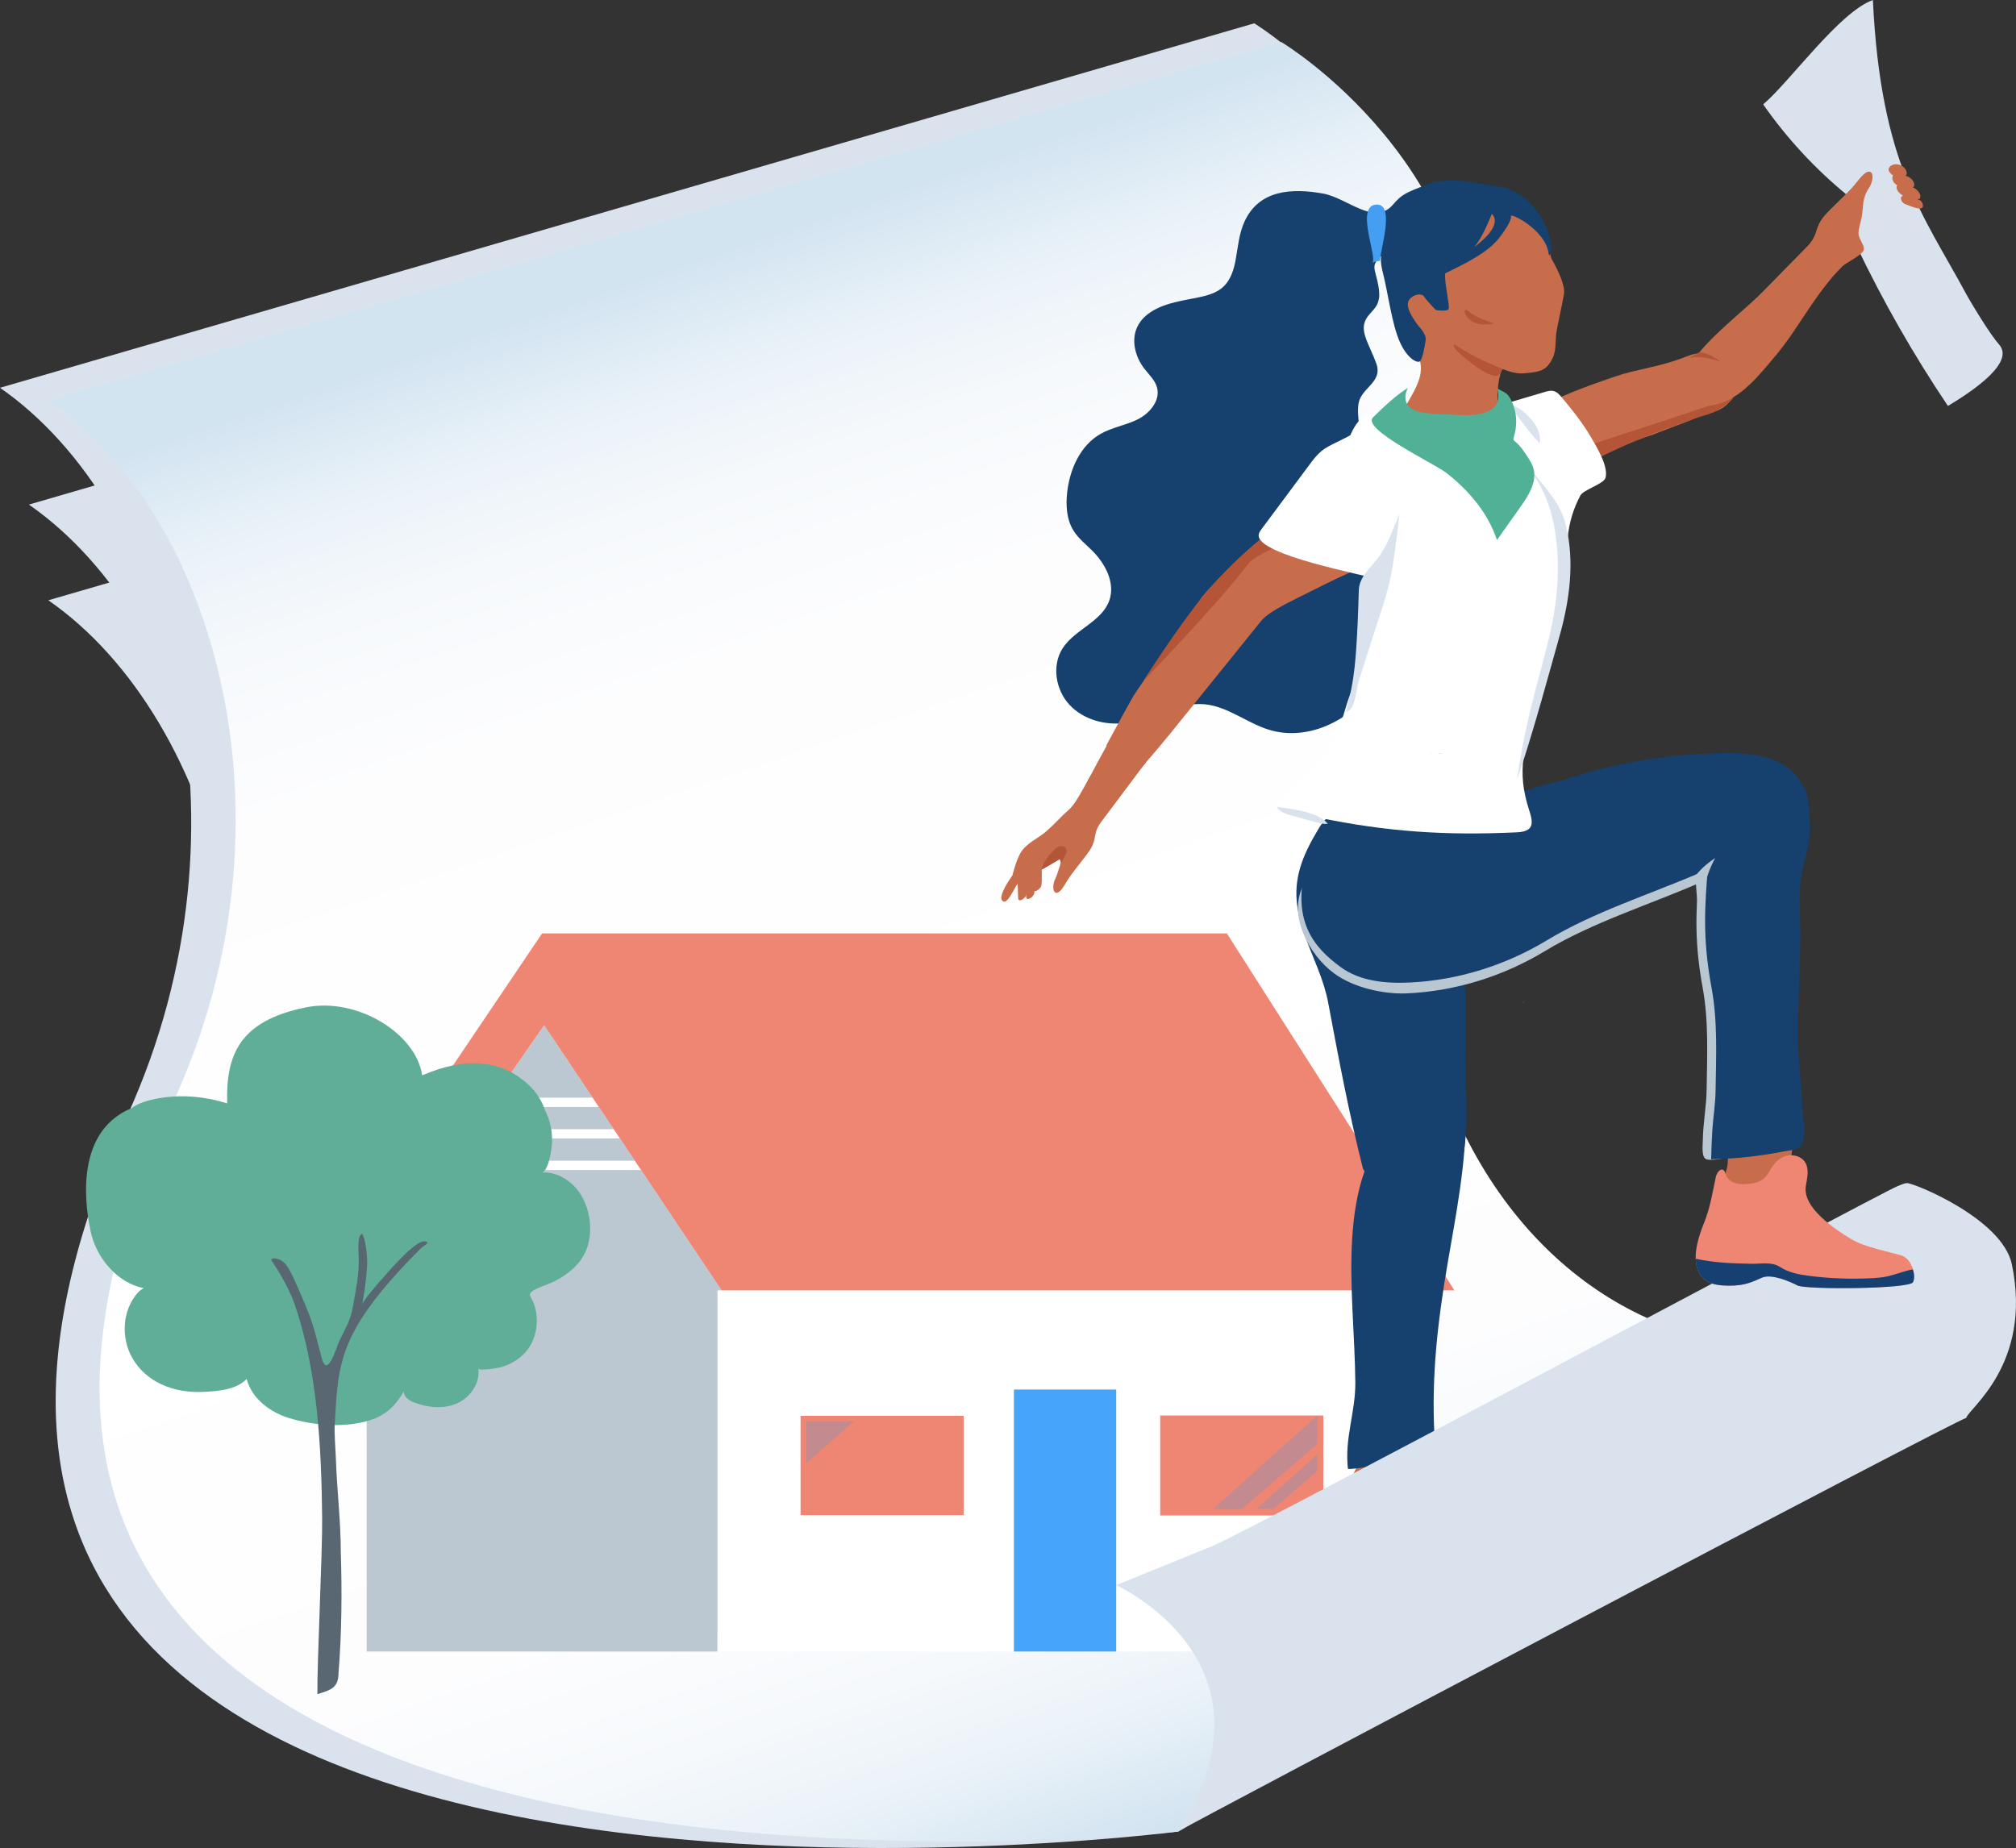 <svg xmlns="http://www.w3.org/2000/svg" xmlns:xlink="http://www.w3.org/1999/xlink" id="Layer_2" data-name="Layer 2" viewBox="0 0 650.07 595.98"><rect x="0" y="0" width="650.07" height="595.98" fill="#333333" stroke="none"/><defs><linearGradient id="linear-gradient" x1="387.82" y1="585.19" x2="217.62" y2="86.17" gradientUnits="userSpaceOnUse"><stop offset="0" stop-color="#d3e4f1"></stop><stop offset=".02" stop-color="#d9e8f3"></stop><stop offset=".07" stop-color="#eaf2f8"></stop><stop offset=".14" stop-color="#f6f9fc"></stop><stop offset=".23" stop-color="#fdfdfe"></stop><stop offset=".5" stop-color="#fff"></stop><stop offset=".76" stop-color="#fdfdfe"></stop><stop offset=".86" stop-color="#f6f9fc"></stop><stop offset=".93" stop-color="#eaf2f8"></stop><stop offset=".98" stop-color="#d9e8f3"></stop><stop offset="1" stop-color="#d3e4f1"></stop></linearGradient></defs><g id="Illustration"><path d="m595.66,62.96c-10.32-8.46-19.47-18.34-27.11-29.29,8.8-7.54,24.48-29.72,35.37-33.67,2.53,52.97,16.31,69.27,29.91,94.49,1.91,3.54,8.07,13.6,10.76,16.59,5.18,5.73-8.05,14.79-16.47,19.84-11.07-16.47-20.94-33.75-29.5-51.66" style="fill: #dae3ed;"></path><path d="m0,125.06L404.44,7.52s68.78,42.03,63.31,119.37c-1.61,22.69-12.55,73.59-24.42,100.87-76.59,176,81.36,260.79,186.62,200.75,24.61-14.04-1.36,15.57-250.08,162.18,0,0-470.55,61.06-338.56-231.47C83.67,265.34,55.05,163.31,0,125.06Z" style="fill: #dae3ed;"></path><path d="m50.64,396.88c-3.93,8.7-7.29,17.09-10.16,25.2,35.4.19,70.78,1.28,106.17,1.91,70.17,1.25,141.14,1.21,210.46-11.1,27.25-4.84,54.23-11.7,80.19-21.1-9.44-33.7-16.58-88.47,5.28-138.7,11.87-27.27,22.81-78.18,24.42-100.87,5.47-77.34-53.22-107.03-53.22-107.03L9.32,162.73c55.05,38.25,83.67,140.28,41.31,234.15Z" style="fill: #dae3ed;"></path><path d="m56.9,427.74c-3.93,8.7-7.29,17.09-10.16,25.2,35.4.19,70.78,1.28,106.17,1.91,70.17,1.25,141.14,1.21,210.46-11.1,27.25-4.84,54.23-11.7,80.19-21.1-9.44-33.7-16.58-88.47,5.28-138.7,11.87-27.27,22.81-78.18,24.42-100.87,5.47-77.34-53.22-107.03-53.22-107.03L15.59,193.59c55.05,38.25,83.67,140.28,41.31,234.15Z" style="fill: #dae3ed;"></path><path d="m15.59,129.12L413.18,13.56s67.34,40.36,61.62,115.22c-1.68,21.96-1.34,33.99-9.66,64.65-48.96,180.26,62.14,280.61,168.22,226.58,10.14-5.16,77.87-36.61-253.48,170.68,0,0-455,48.57-324.11-235.08,42-91.02,13.7-189.73-40.18-226.49Z" style="fill: url(#linear-gradient);"></path><g><polygon points="118.25 412.79 118.25 532.62 231.35 532.62 232.69 416.15 175.47 330.66 118.25 412.79" style="fill: #bbc7d1;"></polygon><rect x="231.35" y="416.15" width="222.16" height="116.46" style="fill: #fff;"></rect><line x1="155.02" y1="355.5" x2="193.87" y2="355.5" style="fill: none; stroke: #fff; stroke-miterlimit: 10; stroke-width: 3px;"></line><line x1="148.14" y1="365.66" x2="204.2" y2="365.66" style="fill: none; stroke: #fff; stroke-miterlimit: 10; stroke-width: 3px;"></line><line x1="140.01" y1="375.83" x2="212.01" y2="375.83" style="fill: none; stroke: #fff; stroke-miterlimit: 10; stroke-width: 3px;"></line><polygon points="99.4 412.79 118.25 412.79 175.47 330.66 232.69 416.15 468.99 416.15 395.61 301.03 174.8 301.03 99.4 412.79" style="fill: #ef8573;"></polygon><g><rect x="374.11" y="456.5" width="52.59" height="32.25" style="fill: #ef8573;"></rect><polygon points="424.78 456.5 415.85 464.51 391.14 486.7 400.41 486.7 415.16 473.99 424.78 465.7 424.78 456.5" style="fill: #439de4; opacity: .25;"></polygon><polygon points="424.78 469.02 419.58 473.69 405.19 486.61 410.58 486.61 419.17 479.21 424.78 474.38 424.78 469.02" style="fill: #439de4; opacity: .25;"></polygon></g><g><rect x="258.15" y="456.61" width="52.59" height="32.03" style="fill: #ef8573;"></rect><polygon points="259.98 458.38 259.98 471.79 259.75 472.07 275.3 458.38 259.98 458.38" style="fill: #439de4; opacity: .25;"></polygon></g><rect x="326.94" y="448.13" width="32.99" height="84.49" style="fill: #46a5f8;"></rect></g><g><path d="m42.65,357.27c2.53-2.31,15.5-6.25,30.59-1.42-.35-15.08,3.4-26.57,25.49-30.99,16.46-3.29,35.4,8.41,37.4,21.91,1.59-.3,20-10.25,34.24,3.01,2.55,2.37,4.35,5.17,5.41,8.41,1.7,3.23,2.38,6.81,2.22,10.42-.07,1.59-1.05,9.36-3.41,9.53,5.25-.37,10.31,2.98,12.94,7.54,3.66,6.36,3.99,15.45-.74,21.31-2.16,2.68-5.06,4.75-8.12,6.28-2.03,1.01-4.53,1.69-6.43,2.77-2.49,1.42-.96,1.98-.05,4.53,1.97,5.51.72,12.37-3.61,16.41-2.01,1.87-4.49,3.24-7.13,3.97-.68.19-7.09,1.31-7.24.36.74,4.68-2.52,9.38-6.86,11.29-4.34,1.9-9.43,1.4-13.85-.31-1.63-.63-3.47-1.88-3.23-3.62-3.33,5.62-6.83,8.55-13.41,10.01-7.64,1.69-16.05.9-23.5-1.31-6.09-1.81-12.14-6.22-13.82-12.63-3.52,3.55-9.37,3.93-14.14,4.15-8.96.41-18.19-2.84-22.81-11.06-3.67-6.52-3.13-15.38,1.86-20.95.51-.57,1.18-1.08,1.89-1.46-8.49-1.63-15.41-9.81-17.18-18.57-1.1-5.45-6.25-31.58,13.49-39.58Z" style="fill: #60ae97;"></path><path d="m87.63,406.61s5.09,7.45,7.25,13.65c7.64,21.85,8.76,47.23,9,69.23.12,10.81-1.65,46.68-1.54,56.89,4.14-1.34,6.82-1.86,6.82-6.93,1.05-12.95,1.14-25.96.73-38.95,0-9.99-1.25-19.98-1.58-29.96-.13-3.81-.58-7.97-.35-11.73,1.17-19.56,1.06-29.52,27.91-56.38.52-.52,3.62-2.09.72-2.06-1.65.02-5.12,3.25-6.29,4.4-2.96,2.91-4.45,4.69-6.18,6.62-2.64,2.95-7.17,8.18-7.31,9.37.44-3.64.95-4.15,1.57-12.69.15-2.07-.39-8.58-1.67-10.22-1.65.98-1.07,6-1.03,7.91.12,5.41-.93,10.23-1.87,15.56s-2.64,7.15-4.68,11.87c-.91,2.11-3.64,11.36-5.39,4.81-2.27-8.47-2.39-10.67-6.9-20.9-.97-2.2-3.12-7.54-4.78-9.44-1.97-2.27-5.24-2.21-4.45-1.05Z" style="fill: #586771;"></path></g><path d="m451.3,487.35c-4.11.82-10.05.68-13.73-.04-5.06-1-4.36-4.65-2.48-8.77,1.05-2.3,2.05-5.71,3.93-7.18,1.38-1.08,4.15-1.56,5.82-2.03,2.72-.76,5.77-1.72,8.62-1.23,4.55.79,4.02,2.92,3.7,6.7-.39,4.59,1.45,10.52-4.53,12.23-.42.12-.86.23-1.33.32Z" style="fill: #c76d4b;"></path><path d="m455.89,360.04c-1.22.38-2.4.88-3.54,1.52-11.99,6.73-15.44,23.72-16.32,37.66-.97,15.43.85,31.15,1,46.57.09,9.69-3.51,17.89-2.39,27.88.08.75,25.86-3.78,28.35-4.15-1.63-19.15-.29-36,2.63-54.95,2.59-16.53,6.22-32.65,6.95-49.57.08-1.76.09-3.74-.98-5.05-1.16-1.43-3.09-1.46-4.79-1.38-3.67.16-7.42.37-10.91,1.48Z" style="fill: #16406d;"></path><path d="m474.43,273.91c-5.26-3.84-11.23-6.46-17.58-8.03-6.43-1.6-14.51-4.04-21.05-4.4-2.88-.16-5.92.52-8.06,2.45-1.13,1.02-1.96,2.33-2.74,3.64-2.35,3.92-4.51,8-5.79,12.39-4.77,16.27,6.25,28.36,9.08,43.46,3.35,17.86,6.7,35.74,11.18,53.36.74,2.9,9.43,4.59,12.21,5.15,6.1,1.05,11.7-1.54,17.2-3.78.47-.19.94-.39,1.32-.72.63-.57.86-1.44,1.05-2.26,1.97-8.42,1.8-16.33,1.42-24.85-.38-8.56-.04-17.12-.12-25.68-.11-10.73-.62-21.48-2.11-32.12,1.12-6.22,2.5-12.41,4.07-18.55-.03-.02-.06-.03-.08-.05Z" style="fill: #16406d;"></path><g><path d="m427.76,497.17c1.93-4.06,2.95-7.95,4.43-12.44.41-1.25,1.75-2.75,2.71-1.85.4.38.42,1,.55,1.54.34,1.51,1.67,2.65,3.12,3.18,1.46.53,3.04.54,4.59.52,6.88-.09,5.57-5.06,10.94-7.29,2.61-1.08,6.1-.11,7.26,2.47,1.04,2.32.05,4.97-.64,7.42-1.37,4.86,2.76,9.66,5.91,12.83,1.77,1.79,3.7,3.54,5.74,5.02,2.6,1.89,5.37,1.58,8.52.75,2.28-.6,4.76-1.61,6.88-.56,1.22.6,2.04,1.79,2.7,2.99.5.92.95,1.91.93,2.96-.04,2.62-2.78,4.25-5.19,5.28-3.51,1.5-7.13,2.84-10.92,3.25-3.14.34-6.3.03-9.44-.29-8.92-.89-17.83-1.77-26.75-2.66-5.98-.6-14.99.72-16.16-7.4-.66-4.61,1.92-10.15,4-14.06.29-.55.56-1.09.82-1.63Z" style="fill: #ef8573;"></path><path d="m489.06,521.28c1.28-.74,2.46-1.58,3.05-2.53.73-1.19.02-2.04-.95-2.69-1.64,1.48-3.22,2.77-5.2,3.79-2.52,1.29-5.22,2.22-8.02,2.63-5.13.75-12.24.86-17.43.12-4.04-.58-8.24-2.35-11.99-3.95-2.84-1.21-5.54-1.14-8.55-1.53-5.93-.76-11.9-1.6-17.58-3.52-.07.87-.08,1.72.04,2.54.77,5.36,4.76,6.65,9.58,7.22,5.51.66,7.97-.53,11.06-1.44,4.28-1.27,9.99,2.77,14.25,3.56,6.57,1.21,13,2.79,19.67,1.17,2.95-.72,5.72-2.01,8.39-3.44.97-.52,2.39-1.17,3.71-1.93Z" style="fill: #164071;"></path></g><path d="m563.99,277.99c2.66-1.76,4.8-4.03,5.88-7.18,1.21-3.52,1.28-7.34.92-11.05-.12-1.2-.29-2.43-.89-3.48-3.38-5.9-10.57-1.3-14.99-.04-7.68,2.2-15.78,3.49-23.69,4.48-25.56,3.21-51.77,2.11-76.42-5.8-1.21-.39-2.22-.96-3.05-1.64-4.35,4.33-8.67,8.68-12.96,13.07-6.07,6.2-14.17,11.24-18.43,19.02-5.26,9.62,1.66,22.55,9.86,28.57,6.21,4.56,15.84,6.77,23.55,6.42,15.73-.72,31.05-5.55,44.5-13.69,14.99-9.07,33.25-14.8,49.43-21.8,4.98-2.15,11.47-3.69,16.28-6.89Z" style="fill: #b8c7d2;"></path><path d="m491.65,322.73c-.23.33-.5.62-.81.84,0,0,.27-.3.81-.84Z" style="fill: #b8c7d2;"></path><path d="m371.47,173.13c-17.3,9.47-34.8,19.1-49.12,32.66,3.5,3.39,7,6.78,10.5,10.16,10.95-8.83,28.04-4.47,40-11.88,6.75-4.19,11.79-12.05,19.7-12.78,3.89-.36,7.7,1.16,11.59,1.57,14.83,1.55,46.71-24.05,30.26-38.48-17.16-15.05-48.35,10.76-62.93,18.74Z" style="fill: none;"></path><path d="m571.55,276.71c7.29.67,11.28-4.02,11.69-10.94.2-3.26.38-6.62-.7-9.7-5.07-14.52-22.09-13.6-34.23-12.92-15.59.88-31.1,3.85-45.86,8.99-5.49.66-13.43,4.72-18.85,3.79-6.88-1.18-14.8-9.88-18.53-15.78-8.16,7.95-24.46,10.47-32.42,18.62-6.07,6.2-8.54,10.31-11.06,18.81-5.81,19.56,2.52,28.29,10.72,34.31,6.21,4.56,14.42,5.33,22.12,4.98,15.73-.72,31.05-5.55,44.5-13.69,14.99-9.07,33.25-14.8,49.43-21.8,5.53-2.39,11.97-5.76,18.19-5.24,1.81.15,3.45.42,5,.57Z" style="fill: #16406d;"></path><path d="m493.72,320.68c-.23.33-.5.62-.81.84,0,0,.27-.3.81-.84Z" style="fill: #16406d;"></path><path d="m557.46,387.04c1.89.45,4.56.19,5.95.26,1.07.05,13.62.98,13.72.06.5-4.5-.43-9.21.31-13.46.49-2.81.76-5.66.82-8.51,0-.2,0-.42-.13-.57-.12-.13-.3-.18-.47-.21-6.1-1.28-13.12-.41-19.17.76-1.23,3.23-1.12,6.78-1.42,10.22-.23,2.67-3.38,8.31-1.3,10.6.38.42.99.69,1.7.86Z" style="fill: #c76d4b;"></path><path d="m497.18,147.7c6.48-1.98,19.69-4.77,26.17-6.74,2.99-.91,6.73-1.74,9.61-2.85,3.02-1.16,4.62-2.25,5.41-3.46-1.37,2.62-4.64,4.17-7.7,5.47-5.6,2.38-9.17,2.21-14.77,4.59-1.98.84-15.85,6.09-17.82,5.07l-3.23-6.25c.84,1.31,1.74,2.54,2.33,4.17Z" style="fill: #dae3ed;"></path><path d="m500.22,83.3s4.71,7.94,4.11,11.49c-.61,3.55-2.37,11.15-2.55,13.18-.31,3.45.15,6.17-2.25,9.42-1.54,2.08-3.25,2.51-6.39,2.84-2.34.25-3.97.58-8.5-1.17-.79-.31-2.78,8.42-1.04,13.39,2.07,5.94,4.39,16.26-2.47,20.12-3.12,1.76-6.93,1.79-10.49,1.38-4.13-.47-8.27-1.48-11.86-3.58-3.59-2.1-6.61-5.38-7.8-9.37-2.37-7.95,9.14-15.82,6.91-24.48-1.08-4.16-7.43-18.95-5.51-25.18,1.93-6.23,24.63-26.38,34.3-23.21,2.86.94,10.01.24,13.54,15.17Z" style="fill: #c76d4b;"></path><path d="m482.45,60c-5.22-.72-14.85-3.28-21.95-.6-7.33,2.77-8.47,3.28-11.29,6.56-6.11,7.1-14.62-2.13-22.66-3.55-9.78-1.73-20.42-1.33-25.21,8.95-1.85,3.98-2.16,8.48-2.97,12.79-2.27,11.99-9.31,10.83-19.53,13.33-4.87,1.19-10.02,3.45-12.14,7.99-2.02,4.32-.63,9.63,2.28,13.4,1.52,1.97,3.49,3.75,4.12,6.16,1.09,4.16-2.35,8.26-6.19,10.19s-8.26,2.58-12.01,4.7c-6.53,3.71-9.94,11.37-10.78,18.83-.48,4.26-.21,8.81,2.07,12.44,1.57,2.5,3.96,4.36,6.05,6.45,4.23,4.22,7.46,10.45,5.44,16.08-2.44,6.8-11.05,9.24-14.99,15.3-3.6,5.54-2.34,13.43,2.16,18.27,4.5,4.84,11.6,6.74,18.15,5.84,8.72-1.2,16.79-6.87,25.55-5.99,7.46.75,13.62,6.1,20.8,8.26,11.27,3.38,23.99-1.92,31.35-11.09,7.36-9.18,9.91-21.5,9.2-33.25-.7-11.74-4.38-23.09-8.35-34.16-1.31-3.66-2.68-7.42-2.56-11.31.14-4.53-1.73-11.7-.86-15.76,1.06-4.94,7.87-6.64,5.64-12.68-2.11-5.72-4.95-9.65-3.72-13.24,1.23-3.59,5.18-4.25,4.65-9.93-.53-5.68-2.81-7.92-.48-10.12,2.32-2.2.06-2.26,1.7,4.12,1.64,6.39,2.89,16.61,5.48,22.35,2.59,5.73,5.81,6.84,6.5,6.18.7-.66,1.52-4.51,1.81-6.77.29-2.26-2.26-4.34-3.13-5.72-.87-1.38-3.05-4.27-2.54-6.52.51-2.25,4.26-3.27,5.13-1.89.87,1.38,3.86,4.4,3.86,4.4,0,0,3.61.55,4.09-.34s-1.42-8.35-1.11-11.51c.31-3.16.23-1.59,5.71-5.1,5.46-3.49,7.88-10.91,9.33-14.04,0,0,6.78,4.9-15.85,16.91-6.15,3.26-2.82,4.02.81,2.24,6.44-3.16,13.65-6.66,17.28-11.29,2.65-3.38,4.13-6.05,3.93-7.18-.2-1.14,10.91,4.26,12.1,11.83.27,1.73.79.57.89-2.27.08-2.47-3.94-17.35-17.74-19.25Z" style="fill: #16406d;"></path><path d="m469.03,111.07c.09-.03,1.22.81,1.31.86,1.12.71,2.28,1.4,3.46,2.07,3.16,1.77,6.49,3.27,10.01,4.65,1.05.41.52.65.2,1.25-.16.3-.23.63-.49.88-1.66,1.66-6.49-1.81-7.63-2.6-.8-.55-8.69-6.33-6.87-7.12Z" style="fill: #b55537;"></path><path d="m481.79,104.28s-5.86-1.75-8.07-3.75c-2.21-2-1.9,1.46,1.03,3.17,2.93,1.71,7.04.58,7.04.58Z" style="fill: #b55537;"></path><path d="m557.99,129.19c.33-.47.61-.98.82-1.52,2.1-5.49-6.36-14.27-11.8-13.62-1.4.17-2.72.73-4.04,1.24-5.54,2.15-11.31,3.26-17.05,4.63-3.3.79-6.57,2.01-9.78,3.12-4.17,1.45-8.3,3.03-12.35,4.78-.98.42-11.92,5.86-11.81,6,2.01,2.8,2.34,3.45,4.39,8.52,2.5,6.2,3.17,7.17,6.2,13.01.06.11.08.22.13.33.09-.08.19-.17.28-.24,8.78-7.36,25.54-13.99,29.85-15.21,3.62-1.43,7.25-2.81,10.9-4.17,2.07-.77,4.08-1.87,6.21-2.45,1.87-.51,3.62-.89,5.33-1.95,1.05-.65,2.01-1.49,2.72-2.49Z" style="fill: #c76d4b;"></path><path d="m498.79,148.01c6.69-2.17,13.38-4.35,20.06-6.54,13.35-4.37,26.79-8.61,40-13.35-.07.49-.47.86-.85,1.18-2.43,2.04-4.73,3.63-7.74,4.48-3.27.92-6.48,2.16-9.68,3.3-5.3,1.89-10.6,3.84-15.73,6.15-6.2,2.78-14.28,6.58-18.08,9.41l-3.8,2.83-4.18-7.45Z" style="fill: #b55537;"></path><path d="m505.73,182.14c.48,6.36-.51,12.2-1.98,18.55-3.2,13.78-9.65,26.64-12.08,40.63-1.12,6.48-.96,11.61.75,17.76,1.27,4.57,3.76,9.01-3.22,9.34-22.73,1.08-41.79-.12-64.07-4.75-4.5-.93-8.81-2.87-13.35-3.82,5.22-6.01,11.75-11.52,16.45-17.91,3.78-5.14,4.89-11.99,7.07-17.86,3.18-8.57,6.29-17.38,6.39-26.52.06-5.53-1.11-11.23-3.82-16.08-2.23-4-6.33-6.13-6.89-10.6-1.13-9.03,1.9-32.19,8.69-36.39,6.79-4.2,10.32-2.61,10.32-2.61,0,0,4.9,13.44,17.22,16.58,5.09,1.31,14.37,2.31,16.28-4.28.49-1.71.43-3.52.36-5.3-.12-3.14-1.72-7.74,1.98-8.83,4.04-1.2,8.08-2.39,12.12-3.59,1.04-.31,2.16-.62,3.19-.3,1.01.31,1.75,1.16,2.43,1.97,3.39,4.04,6.71,8.18,9.38,12.74,1.81,3.1,5.79,9.52,4.76,13.22-.56,2.01-7.08,3.79-8.12,5.73-1.12,2.09-2.03,4.3-2.71,6.57-1.36,4.54-1.83,9.36-1.29,14.08.06.56.12,1.12.16,1.67Z" style="fill: #fff;"></path><path d="m496.45,142.96c.71-3.54-1.67-6.95-4.32-9.41-1.26-1.17-3.43-3.07-5.15-2.48,3,3.9,6.04,8.32,9.47,11.88Z" style="fill: #dae3ed;"></path><path d="m494.05,152.04c-1.19.36,9.47,8.47,8.17,35.5-.96,19.85-8.78,33.93-13.04,63.8,4.68-13.02,11.59-38.78,13.6-45.84,3.31-11.61,5.1-24.3,2.11-36.25-1.82-7.25-6.13-11.16-10.77-17.23-.02,0-.04.01-.06.02Z" style="fill: #dae3ed;"></path><g><path d="m354.75,262.7c.64-.96,7.87-8.86,14.76-16.75-2.84-4.37-5.57-8.81-8.33-13.24-4.5,7.99-11.93,21.48-12.76,24.07-1.09,3.41,6.34,5.92,6.34,5.92Z" style="fill: #c76d4b;"></path><path d="m368.82,246.74s-11.52,15.4-13.73,18.32-1.78,4.78-2.52,6.81c-.74,2.04-1.6,3.07-4.54,6.83-3.16,4.04-3.33,4.38-4.87,6.9-1.54,2.52-2.67,2.72-3.19,1.92-.58-.89-.34-2.79.28-4.05.62-1.25.37-.94,1.37-3.8.76-2.16.18-2.79.18-2.79l-4.77,2.92c-4.77,2.92-7.89,3.21-9.37,5.91-1.52,2.77-2.95,5.32-3.92,5.07-2.21-.57.31-5.12,2.74-8.48,1.01-1.39,1.52-1.1,3.86-4.1,2.34-3,1.28-5.5,4.52-8.01,4.54-3.53,7.13-6.76,9.29-8.59,2.16-1.83,3.38-4.03,7.49-11.44,1.31-2.37,17.2-3.42,17.2-3.42Z" style="fill: #c76d4b;"></path><path d="m333.57,280.46s.25,6.73-.1,7.8-2.55,2.64-2.6.87c-.08-3.05-.41-7.7,0-8.28.42-.58,1.86-.31,2.69-.38Z" style="fill: #c76d4b;"></path><path d="m331.01,280.89s.25,6.73-.1,7.8c-.36,1.07-2.55,2.64-2.6.87-.08-3.05-.41-7.7,0-8.28s1.86-.31,2.69-.38Z" style="fill: #c76d4b;"></path><path d="m335.86,277.93s.25,6.73-.1,7.8c-.36,1.07-2.55,2.64-2.6.87-.08-3.05-.41-7.7,0-8.28s1.86-.31,2.69-.38Z" style="fill: #c76d4b;"></path><path d="m326.47,282.3s1.28-5.62,3.18-8.1c1.89-2.48,5.2-4.01,7.94-6.1,3.16-2.4,6.44-4.47,6.44-4.47-.5,1.66-9.39,7.43-12.43,12.97-2.49,4.53-4.79,5.38-5.13,5.7Z" style="fill: #c76d4b;"></path><path d="m335.93,280.44s.21-2.91,4.24-6.57c3.06-2.77,5.24.79,2.44,2.63-2.66,1.75-6.68,3.94-6.68,3.94-.64.39,0,0,0,0Z" style="fill: #b55537;"></path><path d="m342.13,278.36s1.92-3.3,1.65-3.88c-.15-.33-2.49,2.17-2.15,2.66.34.49.62.7.5,1.22Z" style="fill: #b55537;"></path></g><g><path d="m428.43,159.12c-6.73,4.29-12.33,7.88-15.27,9.78-11.45,7.39-26.29,24.13-26,24.24.29.11-19.69,27.88-21.91,31.71-1.11,1.92-4.9,8.79-8.55,15.62,4.36,1.61,8.39,3.7,12.09,6.28,3.04-3.54,6.15-7.2,8.76-10.42,8.07-9.96,29.07-36.03,29.07-36.03,2.81-3.49,10.91-6.92,21.12-12.12,3.06-1.56,10.33-4.85,19.23-8.82-3.45-9.29-9.7-15.97-18.55-20.23Z" style="fill: #c76d4b;"></path><path d="m428.76,159.27c-2.78,1.73-5.3,3.27-7.41,4.52-13.8,8.21-21.98,15.73-30.53,25.07-8.55,9.34-22.18,30.8-22.18,30.8,0,0,24.81-25.69,33.83-37.79,2.87-3.86,19.4-9.83,35.88-15.95-2.74-2.64-5.93-4.86-9.58-6.65Z" style="fill: #b55537;"></path></g><path d="m448.36,160.26s1.62,15.91-.77,22.93c-2.39,7.02-2.26,3.85-2.26,3.85-5.65-1.72-40.01-8.03-39.46-14.5.06-.72.51-1.33.93-1.91,5.16-6.93,10.31-13.87,15.47-20.8,1.12-1.51,2.26-3.03,3.7-4.24,1.55-1.3,3.4-2.18,5.23-3.05,4.99-2.37,12.6-7.58,15.25-1.81,2.48,5.39,1.32,13.71,1.91,19.53Z" style="fill: #fff;"></path><g><path d="m600.74,79.03c-.52-1.24-1.54-2.66-1.45-4.01.11-1.69.72-3.31,1.02-4.99.67-3.74.07-6.01,2.36-9.43.9-1.35,1.47-3.51.94-4.63-.48-1-1.82-.94-3.98,1.73-2.16,2.67-2.41,3.04-6.68,7.22-3.98,3.9-5.12,4.96-6.28,7.19-1.17,2.23-.96,4.45-3.95,7.47-2.99,3.03-18.64,19.04-18.64,19.04,0,0,18.49,1.22,20.37-1.31,5.87-7.93,7.62-10.28,10.39-12.06,1.25-.8,5.77-3.23,6.15-4.66.12-.46-.01-.99-.25-1.56Z" style="fill: #c76d4b;"></path><path d="m572.28,115.04c1.87-2.24,3.62-4.56,5.27-6.94,5.17-7.46,9.78-15.41,16.22-21.88.34-.34.66-.71,1.07-.98.84-.54,1.77-1.24,2.78-2.03-.07-1.6.12-3.21.48-4.78.14-.7.31-1.39.51-2.08-.35-3.46.18-10.29,1.77-13.4.78-1.52,1.56-3.03,2.34-4.55.31-.6.62-1.23.57-1.9-.21-2.77-3.04.41-3.67,1.19-2.16,2.67-2.41,3.04-6.68,7.22-3.98,3.9-5.12,4.96-6.28,7.19-1.17,2.23-.96,4.45-3.95,7.47-4.37,4.42-8.75,8.86-13.07,13.3-6.94,7.15-15.01,12.88-21.48,20.52-1.79,2.12-4.08,4.95-4.52,7.76-.28,1.77-.23,3.62.39,5.3.62,1.68,1.84,3.18,3.48,3.9,1.98.88,4.27.55,6.36-.01,7.66-2.07,13.45-9.38,18.41-15.32Z" style="fill: #c76d4b;"></path><path d="m616.74,60.36c.87.37,1.86,1.15,2.32,2.18s-.04,2.08-.91,1.59c.27.3.6.27.91.42.45.22.82.82.95,1.34.68,2.74-3.95.56-5.44.04-.44-.15-.98-.49-1.33-1.06-.29-.47-.33-.95-.21-1.24.12-.28.37-.41.61-.53-.4-.24-.8-.49-1.19-.87-1.09-1.07-1.22-2.63-.31-2.54-.51.18-1.36-.52-1.71-1.29s-.26-1.52.04-1.98c-.22.34-1.21-.86-1.34-1.17-.32-.72-.09-.99.19-1.37.56-.76,1.63-1.03,2.69-.85.77.13,1.69.56,2.32,1.42.64.86.73,2.13.02,2.18.81.24,1.73.67,2.39,1.54s.75,2.2,0,2.19Z" style="fill: #c76d4b;"></path></g><path d="m555.03,116.81c-2.21-1.65-4.34-2.98-7.09-3.23.12.01-3.07,1.79-3.32,1.92,2.7-.89,7.95.18,10.41,1.3Z" style="fill: #b55537;"></path><path d="m442.44,84.88c.75-.49,1.65-.75,2.55-.74,0-3.34,4.89-18.08-.91-18.16-7.51-.09.43,17.55-1.64,18.9Z" style="fill: #449ef1;"></path><path d="m458.51,133.01c4.09.71,8.07.59,12.18.84,5.55.33,14.38-.4,12.11-8.58.03.1,2.62,1.32,2.97,1.66,1.05,1,1.7,2.36,2.2,3.7,1.22,3.26,1.21,6.93.19,10.23-.11.35-.23.75-.05,1.08.09.17.26.29.41.42,1.54,1.2,2.65,2.86,3.73,4.49,1.03,1.55,2.08,3.15,2.39,4.98.71,4.21-2.06,8.39-4.36,11.64-2.53,3.57-5.05,7.13-7.58,10.7-2.87-8.74-9.11-16.05-16.37-21.71-3.75-2.92-27.43-14.1-23.6-17.85,3.44-3.37,7.17-6.97,11.24-9.49-2.1,4.31.08,7.12,4.55,7.89Z" style="fill: #50b196;"></path><path d="m451.22,165.92c-2.04,4.7-3.74,9.84-6.84,13.96-2.42,3.22-6.11,6.15-6.23,10.52-.19,6.71-.43,13.46-.93,20.23-.5,6.54-1.39,12.69-3.31,18.96,3.2-.45,3.36-7.3,4.22-9.97,1.46-4.51,2.9-9.02,4.32-13.53,2.29-7.29,5.13-14.78,6.42-22.34,1.23-7.2,2.37-17.83,2.37-17.82Z" style="fill: #dae3ed;"></path><path d="m570.61,357.83c-.08-5.24.22-10.49.82-15.7,1.76-15.32,3.44-30.62,4.97-45.98.97-9.78,2.46-18.69,1-27.6-1.16-2.06-2.23-4.21-3.21-6.39-.86-1.91-1.69-3.79-2.52-5.63-2.08-1.75-4.31-3.35-6.72-4.78-1.11.5-2.38.77-3.84.75-.52.11-1.05.2-1.57.31-1.15,3.29,7.04,23.18,4.46,25.17-3.96,3.02-14.91-1.01-16.88,4.69-.62,1.78.17,5.91.08,7.99-.13,3.02-.21,6.04-.15,9.06.12,6.32.83,12.59,1.98,18.8,1.99,10.74,1.44,22.17,1.28,33.03-.08,5.41-1.16,10.75-1.22,16.16-.02,1.49-.49,5.05.85,6.01,1.31.94,7.23-.43,8.91-.54,4.32-.29,10.11-.59,13.17-4.09-2.48-1.26-1.37-8.83-1.41-11.27Z" style="fill: #b8c7d2;"></path><path d="m462.02,242.9c-.4.05-.79.05-1.17-.03,0,0,.4,0,1.17.03Z" style="fill: #b8c7d2;"></path><path d="m581.17,356.77c-.23-5.22-.79-10.42-1.16-15.63-.64-8.86.31-27.63.5-36.5.22-9.8-.83-15.84.48-22.76.75-3.93,2.02-7.77,2.5-11.75.58-4.76-.08-9.58-2.49-13.78-1.03-1.81-2.23-3.76-4.13-4.61-2.84-1.27-5.77-2.54-8.9-2.79-1.95-.16-3.91.09-5.83.47-2.79.56-5.54,1.43-7.97,2.89-2.3,1.38-3.98,3.19-5.4,5.44s-3.28,4.14-4.27,6.77c4.07,3.41,6.65,7.96,6.18,15.09-.77,11.76-1.94,21.9,1.24,39.08,1.99,10.74,1.44,22.17,1.28,33.03-.06,4.22-.74,8.39-1.04,12.6-.17,3.2-.34,6.35-.4,9.56,7.74-.16,15.46-.99,23.06-2.47,3.99-.78,6.25-.26,6.81-4.34.45-3.29-.32-6.98-.46-10.29Z" style="fill: #16406d;"></path><path d="m464.93,243.06c-.4.05-.79.05-1.17-.03,0,0,.4,0,1.17.03Z" style="fill: #16406d;"></path><path d="m545.86,283.57c1.92-2.72,4.39-5.05,7.21-6.82-1.85,3.34-3.11,7-3.7,10.77-1.73-1.31-3.18-2.98-4.23-4.88" style="fill: #b8c7d2;"></path><path d="m411.76,260.24c.41,1.01,1.57,1.69,2.9,2.19.65.25,1.33.45,1.99.63,2.08.58,4.15,1.15,6.23,1.73,1.71.48,3.61,1.08,5.26.88-2.97-3.79-11.25-4.76-16.38-5.43Z" style="fill: #dae3ed;"></path><path d="m614.85,381.56c-.47.04-.97.17-1.52.39-.52.21-1.04.42-1.55.63-5.8,2.36-209.43,111.36-220.57,115.9-7.61,3.1-15.22,6.2-22.83,9.29-2.82,1.15-5.64,2.3-8.46,3.44,0,0,55.05,24.93,19.95,79.46.06-.04-.06.04,0,0,3.3-2.21,252.29-133.49,254.16-133.39.46-2.8,21.43-17.22,14.7-49.54-3.07-14.75-31.87-26.37-33.89-26.19Z" style="fill: #dae3ed;"></path><g><path d="m550.21,392.36c1.49-4.25,2.08-8.22,3.08-12.84.28-1.28,1.45-2.92,2.5-2.13.44.33.53.95.71,1.47.5,1.47,1.94,2.46,3.45,2.82,1.5.37,3.08.22,4.62.03,6.83-.82,5-5.63,10.1-8.42,2.48-1.36,6.05-.76,7.48,1.68,1.28,2.19.58,4.94.16,7.44-1.19,7.02,9.21,13.93,14.65,17.22,4.51,2.72,12.96,4.23,16.21,5.28s4.75,6.32,3.72,8.58c-1.03,2.26-34.68,2.45-37.26,1.08-2.58-1.37-8.4-3.79-11.37-2.56-2.97,1.24-5.29,2.68-10.84,2.62-4.85-.06-8.96-.91-10.3-6.16-1.15-4.52.82-10.3,2.48-14.41.23-.57.44-1.14.64-1.7Z" style="fill: #ef8573;"></path><path d="m616.04,409.54c-2.6.56-5.06,1.61-7.68,2.14s-5.39.59-8.09.66c-5.78.14-11.58-.17-17.31-.93-3.13-.42-6.27-1.04-8.95-2.79-2.75-1.79-6.13-.98-9.36-1.05-5.98-.12-12-.32-17.86-1.62.03.87.1,1.72.31,2.52,1.34,5.25,5.44,6.1,10.3,6.16,5.55.06,7.87-1.38,10.84-2.62,2.97-1.24,8.79,1.19,11.37,2.56,2.58,1.37,36.22,1.18,37.26-1.08.56-1.22.37-2.87-.06-4.1-.26.04-.51.09-.77.15Z" style="fill: #164071;"></path></g></g></svg>